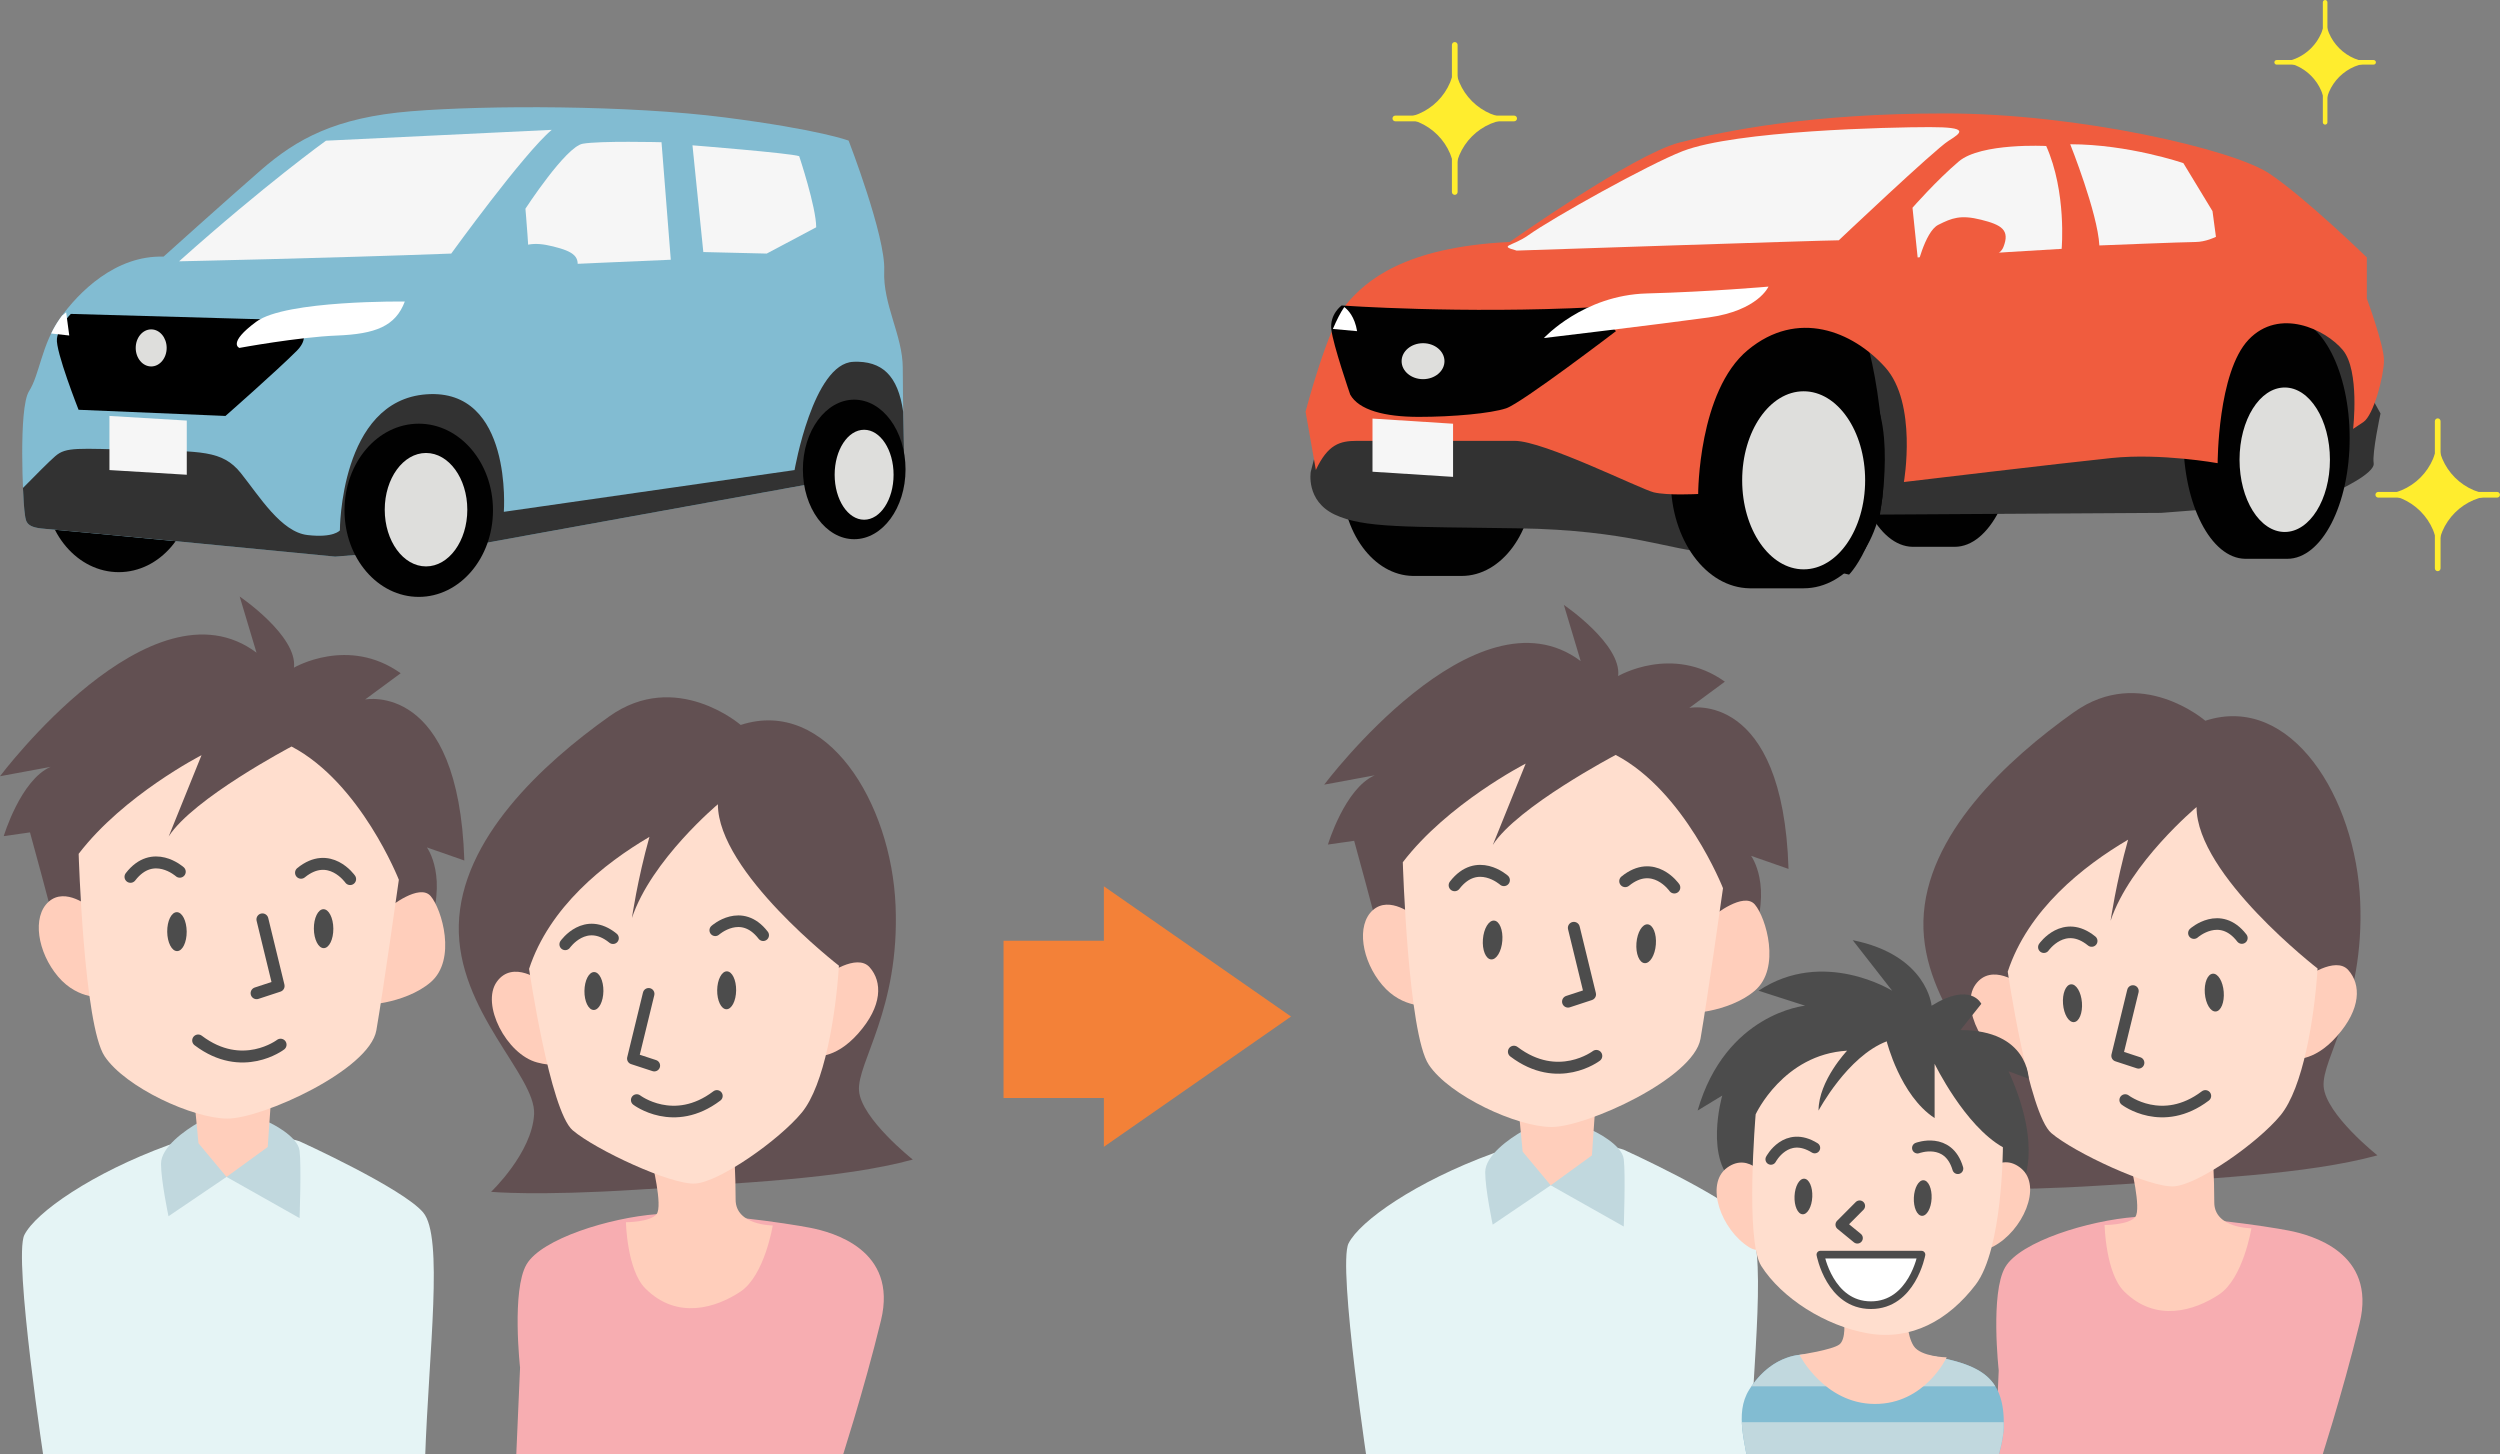 <?xml version="1.0" encoding="UTF-8"?>
<svg id="_レイヤー_1" data-name="レイヤー_1" xmlns="http://www.w3.org/2000/svg" xmlns:xlink="http://www.w3.org/1999/xlink" viewBox="0 0 588 342">
  <rect x="0" y="0" width="588" height="342" fill="#808080" stroke="none"/>
  <defs>
    <style>
      .cls-1, .cls-2, .cls-3, .cls-4 {
        fill: none;
      }

      .cls-5 {
        fill: #323232;
      }

      .cls-6 {
        fill: #010101;
      }

      .cls-7 {
        fill: #ffdece;
      }

      .cls-8 {
        fill: #f05c3e;
      }

      .cls-9 {
        fill: #ffcebb;
      }

      .cls-10 {
        fill: #f6f6f6;
      }

      .cls-11 {
        fill: #f38138;
      }

      .cls-12 {
        fill: #f7adb1;
      }

      .cls-13 {
        fill: #dededc;
      }

      .cls-2 {
        stroke-width: 2.81px;
      }

      .cls-2, .cls-3, .cls-4, .cls-14 {
        stroke: #4c4c4c;
        stroke-linecap: round;
        stroke-linejoin: round;
      }

      .cls-3 {
        stroke-width: 2.73px;
      }

      .cls-4 {
        stroke-width: 2.57px;
      }

      .cls-15 {
        fill: #625052;
      }

      .cls-16, .cls-14 {
        fill: #fff;
      }

      .cls-17 {
        fill: #e5f4f5;
      }

      .cls-18 {
        fill: #ffed2e;
      }

      .cls-14 {
        stroke-width: 1.8px;
      }

      .cls-19 {
        clip-path: url(#clippath);
      }

      .cls-20 {
        fill: #4c4c4c;
      }

      .cls-21 {
        fill: #82bcd2;
      }

      .cls-22 {
        fill: #c1d8de;
      }
    </style>
    <clipPath id="clippath">
      <rect class="cls-1" width="588" height="342"/>
    </clipPath>
  </defs>
  <g class="cls-19">
    <g>
      <g>
        <path class="cls-12" d="M470.1,322.34s-2.02-18.22,1.52-24.29c3.54-6.07,19.69-10.99,30.59-11.82,10.9-.83,31.15,2.21,36.21,3.22s20.62,5.06,16.57,21.76c-4.05,16.7-9.71,34.08-9.71,34.08l-76.2.48,1.02-23.43Z"/>
        <path class="cls-15" d="M518.68,169.51s-15.18-13.16-30.87-2.02c-15.69,11.13-34.92,28.85-35.42,49.09-.51,20.24,18.22,35.42,17.71,44.53-.51,9.11-10.12,18.22-10.12,18.22,0,0,10.63,1.01,34.41-.51s48.08-2.53,64.78-7.08c0,0-12.15-9.62-12.65-16.19-.51-6.58,9.62-19.23,8.6-43.52-1.01-24.29-16.19-49.09-36.44-42.51Z"/>
        <path class="cls-9" d="M501.07,273.7s2.66,10.63,1.14,12.53-7.21,1.9-7.21,1.9c0,0,.24,11.23,4.55,15.56,7.49,7.52,16.7,4.55,22.39.76,5.69-3.8,7.59-15.56,7.59-15.56,0,0-8.73,0-8.73-6.07s-.38-11.39-.38-11.39l-19.36,2.28Z"/>
        <path class="cls-9" d="M542.06,230.05s7.21-5.31,10.25-1.9c3.04,3.42,3.04,9.11-2.66,15.56-5.69,6.45-10.63,5.31-10.63,5.31l3.04-18.98Z"/>
        <path class="cls-9" d="M475.26,231.57s-6.83-5.31-10.63,0,2.28,17.08,9.49,18.98,4.55-2.28,4.55-2.28l-3.42-16.7Z"/>
        <path class="cls-7" d="M516.63,189.82s-15.66,13.09-20.22,26.75c0,0,1.29-9.01,4.12-19.08-10.66,6.27-23.53,16.49-28.31,31.05,0,0,4.93,33.4,10.25,37.96,5.31,4.55,23.15,12.9,28.85,12.53,5.69-.38,19.74-10.25,25.05-16.7,5.31-6.45,7.97-22.77,8.73-34.54,0,0-28.47-22.01-28.47-37.96Z"/>
        <polyline class="cls-3" points="501.66 233.09 497.95 248.32 502.99 249.97"/>
        <path class="cls-3" d="M499.85,258.73s8.74,6.69,18.85-.97"/>
        <path class="cls-3" d="M516.01,219.46s6.14-5.49,11.27,1.16"/>
        <path class="cls-3" d="M480.72,222.77s4.72-6.75,11.24-1.45"/>
        <ellipse class="cls-20" cx="520.81" cy="233.42" rx="2.23" ry="4.46" transform="translate(-16.72 41.62) rotate(-4.5)"/>
        <ellipse class="cls-20" cx="487.46" cy="235.92" rx="2.23" ry="4.46" transform="translate(-17.02 39.01) rotate(-4.5)"/>
      </g>
      <g>
        <path class="cls-17" d="M322.02,347.05s-7.49-49.32-4.84-54.61c2.64-5.28,15.85-14.53,33.91-21.14,16.26-5.95,30.83-.88,30.83-.88,0,0,24.22,11.01,29.06,16.73,4.84,5.72,1.32,32.59.44,58.13l-89.39,1.76Z"/>
        <path class="cls-22" d="M364.73,278.79l-13.65,9.25s-1.76-8.37-1.76-12.33,5.72-7.93,8.81-9.69c3.08-1.76,16.73,0,16.73,0,0,0,6.61,3.08,7.05,6.61s0,15.85,0,15.85l-17.17-9.69Z"/>
        <path class="cls-15" d="M322.9,214.06l-1.76-6.61-2.64-9.69-6.17.88s3.96-13.21,11.01-16.29l-11.89,2.2s35.67-47.56,60.33-29.06l-3.96-13.21s13.65,9.25,12.77,16.73c0,0,12.77-7.49,25.1,1.32l-8.37,6.17s22.02-4.4,23.34,37.87l-8.81-3.08s5.28,7.05,0,20.26l-88.95-7.49Z"/>
        <path class="cls-9" d="M332.59,215.38s-5.72-4.84-9.69-1.32c-3.96,3.52-2.64,11.89,2.2,17.61,4.84,5.72,11.01,4.84,11.01,4.84l-3.52-21.14Z"/>
        <path class="cls-9" d="M403.05,215.38s7.05-5.72,9.69-2.64c2.64,3.08,6.17,14.97,0,20.26s-17.17,5.72-14.97,4.84,5.28-22.46,5.28-22.46Z"/>
        <polygon class="cls-9" points="357.25 261.62 358.13 270.87 364.73 278.79 374.42 271.75 375.3 258.98 357.25 261.62"/>
        <path class="cls-7" d="M358.84,179.6s-18.32,9.36-28.9,23.2c0,0,1.22,40.3,6.11,47.62,4.88,7.33,20.76,14.65,28.9,14.65s33.38-11.4,35.01-20.76c1.63-9.36,5.29-35.41,5.29-35.41,0,0-8.95-22.79-25.24-31.34,0,0-23.2,12.21-28.9,21.17l7.73-19.13Z"/>
        <polyline class="cls-2" points="370.17 218.23 373.98 233.88 368.8 235.58"/>
        <path class="cls-2" d="M375.45,248.35s-8.99,6.88-19.38-.99"/>
        <path class="cls-2" d="M353.72,207.01s-6.31-5.64-11.59,1.2"/>
        <path class="cls-2" d="M393.8,208.74s-4.85-6.94-11.55-1.49"/>
        <ellipse class="cls-20" cx="351.08" cy="221.11" rx="4.58" ry="2.29" transform="translate(103.09 553.74) rotate(-85.5)"/>
        <ellipse class="cls-20" cx="387.19" cy="221.99" rx="4.58" ry="2.29" transform="translate(135.49 590.55) rotate(-85.5)"/>
      </g>
      <g>
        <path class="cls-12" d="M122.32,321.68s-2.02-18.22,1.52-24.29,19.69-10.99,30.59-11.82c10.9-.83,31.15,2.21,36.21,3.22s20.62,5.06,16.57,21.76c-4.05,16.7-9.71,34.08-9.71,34.08l-76.2.48,1.02-23.43Z"/>
        <path class="cls-15" d="M174.2,170.5s-15.18-13.16-30.87-2.02c-15.69,11.13-34.92,28.85-35.42,49.09s18.22,35.42,17.71,44.53-10.12,18.22-10.12,18.22c0,0,10.63,1.01,34.41-.51,23.79-1.52,48.08-2.53,64.78-7.08,0,0-12.15-9.62-12.65-16.19s9.62-19.23,8.6-43.52c-1.01-24.29-16.19-49.09-36.44-42.51Z"/>
        <path class="cls-9" d="M153.29,273.04s2.66,10.63,1.14,12.53-7.21,1.9-7.21,1.9c0,0,.24,11.23,4.55,15.56,7.49,7.52,16.7,4.55,22.39.76,5.69-3.8,7.59-15.56,7.59-15.56,0,0-8.73,0-8.73-6.07s-.38-11.39-.38-11.39l-19.36,2.28Z"/>
        <path class="cls-9" d="M194.28,229.39s7.21-5.31,10.25-1.9c3.04,3.42,3.04,9.11-2.66,15.56-5.69,6.45-10.63,5.31-10.63,5.31l3.04-18.98Z"/>
        <path class="cls-9" d="M127.48,230.91s-6.83-5.31-10.63,0,2.28,17.08,9.49,18.98c7.21,1.9,4.55-2.28,4.55-2.28l-3.42-16.7Z"/>
        <path class="cls-7" d="M168.85,189.16s-15.66,13.09-20.22,26.75c0,0,1.29-9.01,4.12-19.08-10.66,6.27-23.53,16.49-28.31,31.05,0,0,4.93,33.4,10.25,37.96,5.31,4.55,23.15,12.9,28.85,12.53s19.74-10.25,25.05-16.7c5.31-6.45,7.97-22.77,8.73-34.54,0,0-28.47-22.01-28.47-37.96Z"/>
        <polyline class="cls-3" points="152.56 233.75 148.85 248.98 153.89 250.63"/>
        <path class="cls-3" d="M149.76,258.73s8.74,6.69,18.85-.97"/>
        <path class="cls-3" d="M168.23,218.8s6.14-5.49,11.27,1.16"/>
        <path class="cls-3" d="M132.94,222.11s4.72-6.75,11.24-1.45"/>
        <ellipse class="cls-20" cx="170.89" cy="232.9" rx="4.46" ry="2.23" transform="translate(-64.06 400.95) rotate(-89.3)"/>
        <ellipse class="cls-20" cx="139.68" cy="233.07" rx="4.46" ry="2.23" transform="translate(-95.07 369.91) rotate(-89.3)"/>
      </g>
      <g>
        <path class="cls-17" d="M10.57,345.07s-7.49-49.32-4.84-54.61,15.85-14.53,33.91-21.14c16.26-5.95,30.83-.88,30.83-.88,0,0,24.22,11.01,29.06,16.73s1.32,32.59.44,58.13l-89.39,1.76Z"/>
        <path class="cls-22" d="M53.28,276.81l-13.65,9.25s-1.76-8.37-1.76-12.33,5.72-7.93,8.81-9.69,16.73,0,16.73,0c0,0,6.61,3.08,7.05,6.61s0,15.85,0,15.85l-17.17-9.69Z"/>
        <path class="cls-15" d="M11.45,212.08l-1.76-6.61-2.64-9.69-6.17.88s3.96-13.21,11.01-16.29l-11.89,2.2s35.67-47.56,60.33-29.06l-3.96-13.21s13.65,9.25,12.77,16.73c0,0,12.77-7.49,25.1,1.32l-8.37,6.17s22.02-4.4,23.34,37.87l-8.81-3.08s5.28,7.05,0,20.26l-88.95-7.49Z"/>
        <path class="cls-9" d="M21.14,213.4s-5.72-4.84-9.69-1.32c-3.96,3.52-2.64,11.89,2.2,17.61,4.84,5.72,11.01,4.84,11.01,4.84l-3.52-21.14Z"/>
        <path class="cls-9" d="M91.6,213.4s7.05-5.72,9.69-2.64,6.17,14.97,0,20.26-17.17,5.72-14.97,4.84,5.28-22.46,5.28-22.46Z"/>
        <polygon class="cls-9" points="45.8 259.64 46.68 268.89 53.28 276.81 62.97 269.77 63.85 257 45.8 259.64"/>
        <path class="cls-7" d="M47.4,177.62s-18.32,9.36-28.9,23.2c0,0,1.22,40.3,6.11,47.62s20.76,14.65,28.9,14.65,33.38-11.4,35.01-20.76c1.63-9.36,5.29-35.41,5.29-35.41,0,0-8.95-22.79-25.24-31.34,0,0-23.2,12.21-28.9,21.17l7.73-19.13Z"/>
        <polyline class="cls-2" points="61.72 216.24 65.53 231.9 60.35 233.6"/>
        <path class="cls-2" d="M65.99,245.71s-8.99,6.88-19.38-.99"/>
        <path class="cls-2" d="M42.28,205.03s-6.31-5.64-11.59,1.2"/>
        <path class="cls-2" d="M82.35,206.76s-4.85-6.94-11.55-1.49"/>
        <ellipse class="cls-20" cx="41.63" cy="219.12" rx="2.29" ry="4.58" transform="translate(-1.96 .38) rotate(-.51)"/>
        <ellipse class="cls-20" cx="76.12" cy="218.42" rx="2.29" ry="4.58" transform="translate(-1.95 .69) rotate(-.51)"/>
      </g>
      <g>
        <path class="cls-21" d="M469.08,345.77c1.3-4.12,2.15-7.69,2.21-10.13.29-11.43-5.11-14.38-15.71-16.5-10.6-2.11-31.28-.53-31.28-.53,0,0-7.44-.43-12.89,8.25-3.6,5.73-.67,13.08,0,19.31l57.67-.4Z"/>
        <path class="cls-22" d="M411.25,344.96h58.07c1.16-3.77,1.91-7.05,1.96-9.33.01-.4,0-.76,0-1.13h-61.61c.14,3.48,1.09,7.1,1.58,10.46Z"/>
        <path class="cls-22" d="M424.3,318.61s-6.97-.4-12.36,7.45h57.36c-2.43-3.91-7.04-5.58-13.72-6.92-10.6-2.11-31.28-.53-31.28-.53Z"/>
        <path class="cls-9" d="M433.71,310.52s.56,4.43-1.09,5.7-9.39,2.44-9.39,2.44c0,0,5.83,11.49,17.68,11.55,11.85.06,16.95-10.96,16.95-10.96,0,0-6.09-.1-7.76-2.67-1.67-2.57-1.64-7.54-1.64-7.54l-14.76,1.48Z"/>
        <path class="cls-20" d="M454.31,236.54s-1-11.89-18.55-15.41l9.28,11.89s-16.22-10.13-31.43,0l10.95,3.52s-18.67,1.76-25.28,24.66l5.79-3.52s-4.46,15.41,3.46,21.14c7.93,5.72,66.94,0,66.94,0,0,0,5.34-8.37-3.06-26.86l4.73,1.76s-.03-11.45-16.04-11.45l4.91-6.17s-2.45-5.28-11.69.44Z"/>
        <path class="cls-9" d="M465.72,277.01s4.58-6.42,9.64-2.21c5.06,4.21.39,14.74-6.53,18.37-6.92,3.63-3.11-16.16-3.11-16.16Z"/>
        <path class="cls-9" d="M415.69,277.49s-4.13-6.72-9.46-2.86-1.41,14.68,5.25,18.77c6.66,4.1,4.21-15.91,4.21-15.91Z"/>
        <path class="cls-7" d="M443.75,244.91s3.17,12.77,11.27,18.06v-12.77s7.05,14.56,16.06,19.63c0,0-.02,23.96-6.41,32.33-6.39,8.37-15.15,13.21-25.3,11.45-10.15-1.76-20.36-8.37-25.12-15.85-3.83-6.02-1.32-35.67-1.32-35.67,0,0,6.47-14.09,21.51-14.97,0,0-6.72,7.06-6.72,14.09,0,0,6.79-12.77,16.04-16.29Z"/>
        <polyline class="cls-4" points="437.38 283.63 432.99 288.04 436.85 291.2"/>
        <ellipse class="cls-20" cx="452.25" cy="281.8" rx="4.19" ry="2.09" transform="translate(150.2 720.78) rotate(-87.4)"/>
        <ellipse class="cls-20" cx="424.18" cy="281.44" rx="4.19" ry="2.09" transform="translate(123.77 692.39) rotate(-87.4)"/>
        <path class="cls-4" d="M451,270.01s7.24-2.73,9.48,4.84"/>
        <path class="cls-4" d="M416.52,272.66s3.6-6.85,10.3-2.68"/>
        <path class="cls-14" d="M428.15,295.09h23.78s-2.2,11.89-11.89,11.89-11.89-11.89-11.89-11.89Z"/>
      </g>
      <g>
        <rect class="cls-11" x="236.03" y="221.26" width="27.99" height="36.99"/>
        <polygon class="cls-11" points="259.63 269.73 259.63 208.46 303.65 239.09 259.63 269.73"/>
      </g>
      <g>
        <ellipse class="cls-6" cx="27.93" cy="114.2" rx="17.46" ry="20.37"/>
        <path class="cls-21" d="M5.74,120.02c-.28-1.94-1.45-24.01,1.09-28.01s2.91-10.91,7.27-17.1,13.09-14.91,24.37-14.55c0,0,14.55-13.09,22.91-20.37,8.37-7.27,17.46-12.37,35.28-13.82,17.82-1.45,51.29-1.45,73.84,1.45,22.55,2.91,29.1,5.46,29.1,5.46,0,0,8.73,22.55,8.37,30.55s4.36,15.28,4.36,22.91.36,23.28.36,23.28l-102.21,18.55-31.64,2.55s-63.65-6.18-68.38-6.55c-4.73-.36-4.36-1.82-4.73-4.36Z"/>
        <path d="M16.65,73.83l51.29,1.45s6.55,2.55,1.82,7.27c-4.73,4.73-16.73,15.28-16.73,15.28l-34.55-1.45s-5.46-13.82-5.09-16.73,3.27-5.82,3.27-5.82Z"/>
        <path class="cls-5" d="M200.7,85.1c-9.46.36-13.82,25.46-13.82,25.46l-68.38,9.82s2.18-29.1-18.19-27.64c-20.37,1.45-20.37,32.01-20.37,32.01,0,0-1.45,1.82-7.64,1.09s-11.28-9.09-15.64-14.55c-4.36-5.46-9.46-5.09-24.01-5.46-14.55-.36-17.1-.73-19.64,1.45-1.41,1.21-4.83,4.66-7.61,7.49.12,2.72.26,4.72.33,5.24.36,2.55,0,4,4.73,4.36,4.73.36,68.38,6.55,68.38,6.55l31.64-2.55,102.21-18.55s-.15-6.36-.26-12.95c-1.22-8.6-5-12.04-11.75-11.78Z"/>
        <polygon class="cls-10" points="43.93 111.66 25.74 110.56 25.74 97.83 43.93 98.92 43.93 111.66"/>
        <path class="cls-10" d="M42.11,61.46s34.92-.73,64.02-1.82c0,0,17.1-23.64,23.64-29.1l-53.1,2.55s-14.19,10.18-34.55,28.37Z"/>
        <path class="cls-16" d="M95.22,70.92s-28.01-.36-34.92,4.73c-6.91,5.09-4,6.18-4,6.18,0,0,13.82-2.55,22.91-2.91,9.09-.36,13.82-2.18,16-8Z"/>
        <path class="cls-16" d="M16.29,78.92l-.73-5.46-.98.79c-.16.22-.32.44-.48.66-.82,1.16-1.5,2.34-2.07,3.53l4.25.47Z"/>
        <path class="cls-10" d="M124.31,62.55c.36-1.09-.73-13.46-.73-13.46,0,0,9.46-14.55,13.46-15.28,4-.73,18.55-.36,18.55-.36l2.18,27.64-33.46,1.45Z"/>
        <path class="cls-10" d="M165.42,59.28l-2.55-25.1s22.91,1.82,25.1,2.55c0,0,4,12,4,16.73l-11.64,6.18-14.91-.36Z"/>
        <ellipse class="cls-13" cx="35.56" cy="81.83" rx="3.64" ry="4.36"/>
        <ellipse class="cls-6" cx="98.49" cy="120.02" rx="17.46" ry="20.37"/>
        <ellipse class="cls-13" cx="100.2" cy="119.88" rx="9.71" ry="13.34"/>
        <ellipse class="cls-6" cx="200.91" cy="110.41" rx="12.07" ry="16.41"/>
        <ellipse class="cls-13" cx="203.24" cy="111.66" rx="6.93" ry="10.58"/>
        <path class="cls-21" d="M114.77,70.06s2.02-9.27,5.24-10.89,5.24-2.42,10.08-1.21c4.84,1.21,6.85,2.42,5.24,6.45s-12.1,3.23-12.1,3.23l-.81,4.84s-4.44.81-7.66-2.42Z"/>
      </g>
      <g>
        <g>
          <path class="cls-6" d="M343.78,89.58c-1.98,0-3.88.46-5.64,1.31-1.77-.85-3.67-1.31-5.64-1.31-9.35,0-16.93,10.27-16.93,22.94s7.48,22.8,16.75,22.94h0s11.47,0,11.47,0c9.35,0,16.93-10.27,16.93-22.94s-7.58-22.94-16.93-22.94Z"/>
          <path class="cls-6" d="M459.75,71.84c-1.71,0-3.36.58-4.89,1.62-1.53-1.05-3.17-1.62-4.89-1.62-8.1,0-14.67,12.71-14.67,28.39s6.48,28.22,14.51,28.38h0s9.94,0,9.94,0c8.1,0,14.67-12.71,14.67-28.39s-6.57-28.39-14.67-28.39Z"/>
          <path class="cls-5" d="M308.29,110.95s-1.21,6.85,5.64,10.08c6.85,3.23,16.93,2.82,43.14,3.23,26.21.4,35.89,5.24,44.76,5.64,0,0,0-28.22,8.47-36.29s19.35-10.89,27.82-3.63,4.03,31.05,4.03,31.05l66.13-.4,10.48-.81s4.84,6.45,4.44-6.05,3.23-31.45,12.5-31.45,14.92,11.29,14.52,22.18l-.4,10.89s8.87-4.03,8.47-6.45,1.61-11.69,1.61-11.69l-2.02-3.63-9.68-20.56-191.53.81-44.35,21.37-4.03,15.73Z"/>
          <path class="cls-6" d="M424.22,87.57c-2.19,0-4.29.51-6.25,1.45-1.96-.94-4.06-1.45-6.25-1.45-10.35,0-18.75,11.37-18.75,25.4s8.29,25.25,18.55,25.4h0s12.7,0,12.7,0c10.35,0,18.75-11.37,18.75-25.4s-8.39-25.4-18.75-25.4Z"/>
          <path class="cls-6" d="M434.9,135.15s10.08-10.08,7.66-34.68c-2.42-24.6-7.66-29.03-7.66-29.03l-34.27,8.87s-5.24,30.24-2.82,38.71c2.42,8.47,37.1,16.13,37.1,16.13Z"/>
          <path class="cls-6" d="M537.97,74.66c-1.71,0-3.36.58-4.89,1.62-1.53-1.05-3.17-1.62-4.89-1.62-8.1,0-14.67,12.71-14.67,28.39s6.48,28.22,14.51,28.38h0s9.94,0,9.94,0c8.1,0,14.67-12.71,14.67-28.39s-6.57-28.39-14.67-28.39Z"/>
          <ellipse class="cls-13" cx="424.22" cy="112.97" rx="14.46" ry="20.94"/>
          <ellipse class="cls-13" cx="537.37" cy="108.13" rx="10.63" ry="16.99"/>
          <path class="cls-8" d="M355.07,56.92s29.03-20.56,39.92-23.39c10.89-2.82,31.05-6.85,62.5-6.85s67.74,8.47,76.21,14.11,22.98,19.76,22.98,19.76v9.68s4.03,10.89,4.03,14.52-2.42,12.9-4.84,14.52l-2.42,1.61s1.61-13.71-2.42-18.55-14.92-10.08-22.18-2.42c-7.26,7.66-7.26,29.03-7.26,29.03,0,0-13.31-2.42-25-1.21s-48.79,5.64-48.79,5.64c0,0,3.23-18.55-4.44-27.02-7.66-8.47-20.56-13.71-32.26-4.03-11.69,9.68-11.69,33.87-11.69,33.87,0,0-7.26.4-10.48-.4-3.23-.81-25.81-12.1-32.66-12.1h-37.1c-4.03,0-6.85.81-9.68,6.85l-2.42-13.71s5.24-20.16,9.68-25.4,13.31-13.31,38.31-14.52Z"/>
          <polygon class="cls-10" points="341.76 112.16 322.81 110.95 322.81 98.45 341.76 99.66 341.76 112.16"/>
          <path class="cls-10" d="M356.68,58.94s72.18-2.42,75.8-2.42c0,0,22.58-21.37,25.81-23.39s4.84-3.23-4.44-3.23-45.56.81-58.06,5.64c-8.12,3.14-30.64,15.73-36.29,19.76-3.74,2.67-7.26,2.42-2.82,3.63Z"/>
          <path class="cls-10" d="M481.27,34.34s-15.32-.81-20.56,3.63-10.89,10.89-10.89,10.89l1.21,11.69,33.87-2.02s1.21-13.31-3.63-24.19Z"/>
          <path class="cls-10" d="M486.92,33.94s6.45,16.13,6.85,23.79c0,0,20.16-.81,22.58-.81s4.84-1.21,4.84-1.21l-.81-6.05-6.85-11.29s-12.9-4.44-26.61-4.44Z"/>
          <path class="cls-8" d="M450.63,63.78s2.02-9.27,5.24-10.89,5.24-2.42,10.08-1.21,6.85,2.42,5.24,6.45-12.1,3.23-12.1,3.23l-.81,4.84s-4.44.81-7.66-2.42Z"/>
          <path class="cls-6" d="M317.57,92.81s-4.03-11.69-4.44-15.32,2.42-5.64,2.42-5.64c0,0,28.22,2.02,59.68.4l4.84,5.64s-22.18,16.93-25.81,18.14-12.5,2.02-20.56,2.02-14.11-1.61-16.13-5.24Z"/>
          <path class="cls-16" d="M316.17,72.22c-.89,1.28-1.8,3.09-2.68,5.15l5.7.52c-.57-3.41-2.14-5.02-3.01-5.67Z"/>
          <path class="cls-16" d="M363.13,79.5s9.27-10.08,24.19-10.48,28.63-1.61,28.63-1.61c0,0-2.42,5.64-14.11,7.26s-38.71,4.84-38.71,4.84Z"/>
          <ellipse class="cls-13" cx="334.7" cy="84.95" rx="5.04" ry="4.23"/>
        </g>
        <g>
          <path class="cls-18" d="M342.16,45.83c-.37,0-.67-.3-.67-.67V10.56c0-.37.3-.67.67-.67s.67.3.67.67v34.6c0,.37-.3.67-.67.67Z"/>
          <path class="cls-18" d="M356.13,28.53h-27.95c-.37,0-.67-.3-.67-.67s.3-.67.67-.67h27.95c.37,0,.67.3.67.67s-.3.67-.67.67Z"/>
          <path class="cls-18" d="M328.3,27.86c7.65,0,13.85-6.2,13.85-13.85v13.85h-13.85Z"/>
          <path class="cls-18" d="M356.01,27.86c-7.65,0-13.85-6.2-13.85-13.85v13.85h13.85Z"/>
          <path class="cls-18" d="M328.3,27.67c7.65,0,13.85,6.2,13.85,13.85v-13.85h-13.85Z"/>
          <path class="cls-18" d="M356.01,28.01c-7.65,0-13.85,6.2-13.85,13.85v-13.85h13.85Z"/>
        </g>
        <g>
          <path class="cls-18" d="M573.35,134.34c-.37,0-.67-.3-.67-.67v-34.6c0-.37.3-.67.67-.67s.67.3.67.67v34.6c0,.37-.3.67-.67.67Z"/>
          <path class="cls-18" d="M587.32,117.04h-27.95c-.37,0-.67-.3-.67-.67s.3-.67.67-.67h27.95c.37,0,.67.3.67.67s-.3.67-.67.67Z"/>
          <path class="cls-18" d="M559.49,116.38c7.65,0,13.85-6.2,13.85-13.85v13.85h-13.85Z"/>
          <path class="cls-18" d="M587.2,116.38c-7.65,0-13.85-6.2-13.85-13.85v13.85h13.85Z"/>
          <path class="cls-18" d="M559.49,116.19c7.65,0,13.85,6.2,13.85,13.85v-13.85h-13.85Z"/>
          <path class="cls-18" d="M587.2,116.52c-7.65,0-13.85,6.2-13.85,13.85v-13.85h13.85Z"/>
        </g>
        <g>
          <path class="cls-18" d="M546.87,29.31c-.3,0-.54-.24-.54-.54V.54c0-.3.24-.54.54-.54s.54.24.54.54v28.23c0,.3-.24.54-.54.54Z"/>
          <path class="cls-18" d="M558.27,15.2h-22.8c-.3,0-.54-.24-.54-.54s.24-.54.54-.54h22.8c.3,0,.54.24.54.54s-.24.54-.54.54Z"/>
          <path class="cls-18" d="M535.57,14.66c6.24,0,11.3-5.06,11.3-11.3v11.3h-11.3Z"/>
          <path class="cls-18" d="M558.18,14.66c-6.24,0-11.3-5.06-11.3-11.3v11.3h11.3Z"/>
          <path class="cls-18" d="M535.57,14.5c6.24,0,11.3,5.06,11.3,11.3v-11.3h-11.3Z"/>
          <path class="cls-18" d="M558.18,14.77c-6.24,0-11.3,5.06-11.3,11.3v-11.3h11.3Z"/>
        </g>
      </g>
    </g>
  </g>
</svg>